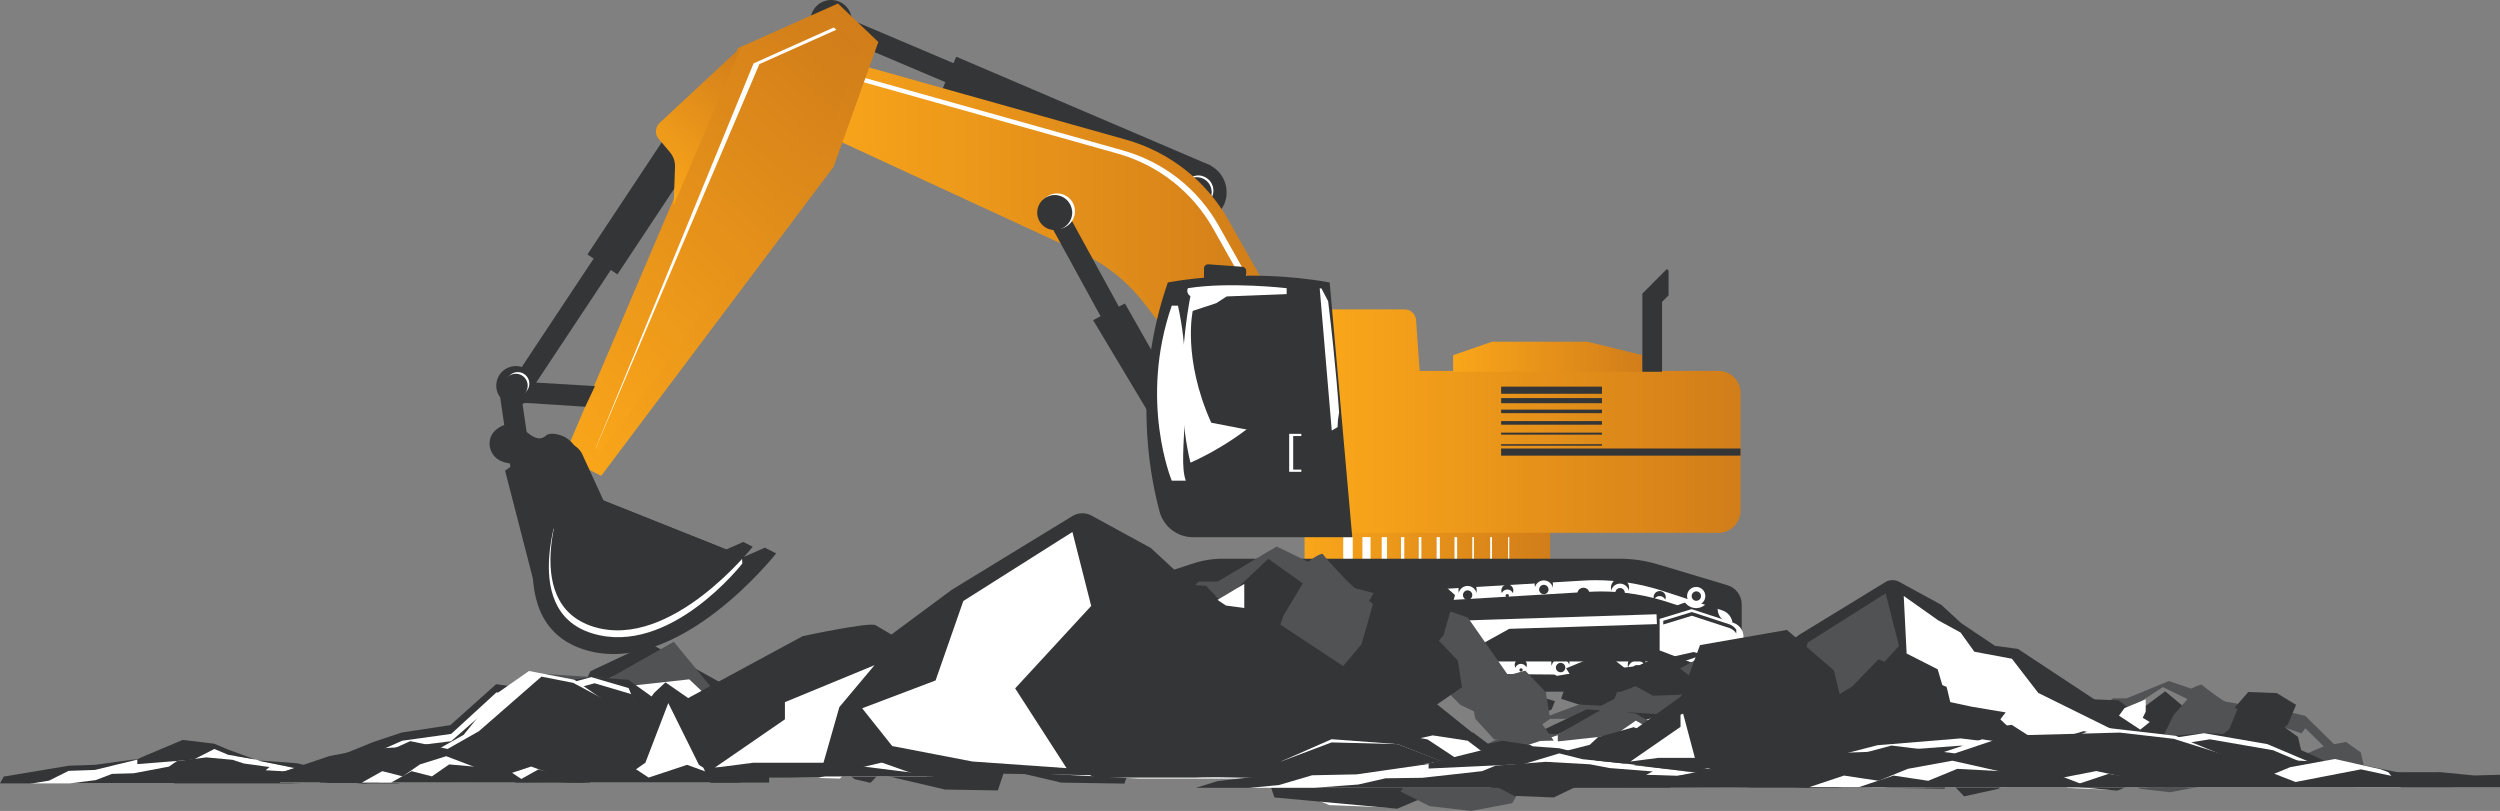 <?xml version="1.0" encoding="UTF-8"?>
<svg id="Ebene_2" data-name="Ebene 2" xmlns="http://www.w3.org/2000/svg" xmlns:xlink="http://www.w3.org/1999/xlink" viewBox="0 0 248.88 80.73">
  <rect x="0" y="0" width="248.88" height="80.73" fill="#808080" stroke="none"/>
  <defs>
    <style>
      .cls-1 {
        fill: url(#linear-gradient);
      }

      .cls-1, .cls-2, .cls-3, .cls-4, .cls-5, .cls-6, .cls-7, .cls-8, .cls-9, .cls-10, .cls-11 {
        stroke-width: 0px;
      }

      .cls-2 {
        fill: url(#linear-gradient-4);
      }

      .cls-3 {
        fill: url(#linear-gradient-2);
      }

      .cls-4 {
        fill: url(#linear-gradient-3);
      }

      .cls-5 {
        fill: url(#linear-gradient-8);
      }

      .cls-6 {
        fill: url(#linear-gradient-7);
      }

      .cls-7 {
        fill: url(#linear-gradient-5);
      }

      .cls-8 {
        fill: url(#linear-gradient-6);
      }

      .cls-9 {
        fill: #343536;
      }

      .cls-10 {
        fill: #515254;
      }

      .cls-11 {
        fill: #fff;
      }
    </style>
    <linearGradient id="linear-gradient" x1="129.87" y1="55.2" x2="154.32" y2="55.2" gradientUnits="userSpaceOnUse">
      <stop offset="0" stop-color="#faa61a"/>
      <stop offset="1" stop-color="#d17d1a"/>
    </linearGradient>
    <linearGradient id="linear-gradient-2" x1="45.85" y1="32.65" x2="88.07" y2="32.65" gradientTransform="translate(31.52 8.61) rotate(-14.7)" xlink:href="#linear-gradient"/>
    <linearGradient id="linear-gradient-3" x1="80.69" y1="23.86" x2="127.47" y2="23.86" xlink:href="#linear-gradient"/>
    <linearGradient id="linear-gradient-4" x1="-70.79" y1="7.65" x2="-19.04" y2="7.65" gradientTransform="translate(94.3 -15.5) rotate(-47.57)" xlink:href="#linear-gradient"/>
    <linearGradient id="linear-gradient-5" x1="-67.99" y1="8.14" x2="-20.74" y2="8.14" gradientTransform="translate(94.3 -15.5) rotate(-47.57)" xlink:href="#linear-gradient"/>
    <linearGradient id="linear-gradient-6" x1="-44.91" y1=".86" x2="-28.75" y2=".86" gradientTransform="translate(94.3 -15.5) rotate(-47.57)" xlink:href="#linear-gradient"/>
    <linearGradient id="linear-gradient-7" x1="132.37" y1="41.92" x2="173.27" y2="41.92" xlink:href="#linear-gradient"/>
    <linearGradient id="linear-gradient-8" x1="144.66" y1="35.51" x2="163.5" y2="35.51" xlink:href="#linear-gradient"/>
  </defs>
  <g id="Layer_1" data-name="Layer 1">
    <g>
      <g>
        <g>
          <rect class="cls-1" x="129.87" y="52.18" width="24.45" height="6.04"/>
          <g>
            <rect class="cls-11" x="133.72" y="53.47" width=".95" height="2.4"/>
            <rect class="cls-11" x="135.63" y="53.47" width=".81" height="2.4"/>
            <rect class="cls-11" x="137.55" y="53.47" width=".53" height="2.4"/>
            <rect class="cls-11" x="139.47" y="53.47" width=".33" height="2.4"/>
            <rect class="cls-11" x="141.24" y="53.47" width=".26" height="2.4"/>
            <rect class="cls-11" x="143.02" y="53.47" width=".32" height="2.4"/>
            <rect class="cls-11" x="144.8" y="53.47" width=".26" height="2.4"/>
            <rect class="cls-11" x="146.57" y="53.47" width=".16" height="2.4"/>
            <rect class="cls-11" x="148.35" y="53.47" width=".18" height="2.4"/>
            <rect class="cls-11" x="150.13" y="53.47" width=".12" height="2.4"/>
          </g>
          <path class="cls-9" d="m173.4,64.68c0,2.31-1.87,4.18-4.18,4.18h-54.25c-2.31,0-4.18-1.87-4.18-4.18v-4.77c0-.72.47-1.36,1.15-1.59l6.85-2.23c.95-.31,1.95-.47,2.96-.47h39.43c1.33,0,2.65.19,3.92.58l6.87,2.06c.85.25,1.42,1.03,1.42,1.92v4.5Z"/>
          <g>
            <path class="cls-11" d="m112.41,64.74v-1.97c0-.72.52-1.33,1.22-1.45l6.94-1.18c.77-.13,1.55-.22,2.33-.27l34.68-2.07c.42-.03.84-.04,1.27-.04,2.26,0,4.5.36,6.65,1.06l5.97,1.95c.6.2,1.01.76,1.01,1.4v2.56h-60.05Z"/>
            <path class="cls-11" d="m111.83,62v1.97c0,.72.52,1.33,1.22,1.45l6.94,1.19c.77.13,1.55.22,2.33.27l34.68.29c.42.02.84.04,1.27.04,2.26,0,4.5,1.41,6.65.71l5.97-1.95c.6-.2,1.01-.76,1.01-1.39v-2.56h-60.05Z"/>
            <path class="cls-9" d="m118.5,63.5c-.07-.27-.18-.54-.32-.78-.3.03-.62-.05-.85-.28s-.32-.55-.29-.86c-.24-.14-.5-.25-.78-.32-.19.24-.47.41-.8.41s-.61-.16-.81-.41c-.28.08-.54.18-.78.32.03.3-.05.62-.28.85-.23.23-.55.32-.85.29-.14.24-.25.5-.32.78.24.19.4.47.4.8s-.16.61-.4.8c.07.28.18.54.32.78.31-.03.62.05.85.29.23.23.32.55.28.85.24.14.5.25.78.32.19-.24.47-.4.8-.4s.61.16.81.4c.28-.07.54-.18.78-.32-.03-.3.05-.62.28-.85.23-.23.55-.32.85-.29.14-.24.25-.5.32-.78-.24-.19-.4-.47-.4-.8s.16-.61.4-.81Z"/>
            <path class="cls-9" d="m173,63.05c-.1-.38-.25-.73-.44-1.06-.41.05-.84-.07-1.16-.39-.32-.32-.44-.75-.39-1.17-.33-.19-.68-.34-1.06-.44-.26.33-.65.55-1.1.55s-.83-.22-1.1-.55c-.38.1-.73.25-1.06.44.05.41-.07.85-.39,1.16-.32.32-.75.43-1.17.39-.19.33-.34.68-.44,1.06.33.26.55.65.55,1.1s-.22.84-.55,1.1c.1.38.25.73.44,1.06.42-.04.84.07,1.16.39.32.32.44.75.39,1.16.33.19.68.34,1.06.44.26-.33.64-.55,1.09-.55.45,0,.84.23,1.1.55.38-.1.73-.25,1.06-.44-.04-.41.07-.84.39-1.16.32-.32.75-.43,1.17-.39.19-.33.34-.68.44-1.06-.33-.26-.55-.64-.55-1.1s.22-.84.55-1.1Z"/>
            <g>
              <g>
                <g>
                  <g>
                    <path class="cls-9" d="m120.31,61c0,.34-.27.61-.6.61s-.6-.27-.6-.61.27-.6.6-.6.6.27.6.6Z"/>
                    <path class="cls-9" d="m124.25,60.39c0,.5-.4.91-.91.91s-.91-.4-.91-.91.41-.91.91-.91.91.41.91.91Z"/>
                  </g>
                  <g>
                    <path class="cls-9" d="m127.89,60.45c0,.33-.27.6-.6.6s-.6-.27-.6-.6.27-.61.6-.61.6.27.6.61Z"/>
                    <path class="cls-9" d="m131.84,59.84c0,.5-.41.91-.91.91s-.91-.41-.91-.91.41-.91.91-.91.91.41.91.91Z"/>
                  </g>
                  <g>
                    <path class="cls-9" d="m135.48,59.89c0,.33-.27.61-.6.61s-.61-.27-.61-.61.27-.6.61-.6.6.27.6.6Z"/>
                    <path class="cls-9" d="m139.42,59.29c0,.5-.41.91-.91.91s-.91-.4-.91-.91.41-.91.91-.91.91.4.91.91Z"/>
                  </g>
                  <g>
                    <path class="cls-9" d="m143.07,59.34c0,.33-.27.6-.61.6s-.61-.27-.61-.6.27-.61.61-.61.61.27.61.61Z"/>
                    <path class="cls-9" d="m147.01,58.74c0,.5-.4.91-.91.91s-.91-.4-.91-.91.41-.91.91-.91.91.4.91.91Z"/>
                  </g>
                  <g>
                    <path class="cls-9" d="m150.66,58.79c0,.33-.27.6-.6.6s-.6-.27-.6-.6.27-.61.6-.61.6.27.6.61Z"/>
                    <path class="cls-9" d="m154.6,58.18c0,.5-.4.91-.91.91s-.91-.41-.91-.91.4-.91.91-.91.91.41.91.91Z"/>
                  </g>
                  <g>
                    <path class="cls-9" d="m158.24,59.11c0,.33-.27.61-.6.61s-.61-.27-.61-.61.27-.6.61-.6.6.27.6.6Z"/>
                    <path class="cls-9" d="m162.18,58.51c0,.5-.41.91-.91.91s-.9-.41-.9-.91.4-.91.9-.91.91.4.91.91Z"/>
                  </g>
                  <g>
                    <path class="cls-9" d="m165.83,59.44c0,.33-.27.6-.61.6s-.6-.27-.6-.6.27-.6.6-.6.61.27.61.6Z"/>
                    <path class="cls-9" d="m169.77,58.83c0,.5-.41.91-.91.91s-.91-.4-.91-.91.4-.9.91-.9.91.4.91.9Z"/>
                  </g>
                </g>
                <g>
                  <g>
                    <path class="cls-11" d="m120.31,61.5c0,.33-.27.6-.6.6s-.6-.27-.6-.6.27-.6.6-.6.6.27.6.6Z"/>
                    <path class="cls-9" d="m119.7,61.67c-.09,0-.16-.08-.16-.17s.07-.17.16-.17.16.07.16.17-.07.17-.16.17Z"/>
                    <path class="cls-11" d="m124.25,60.9c0,.5-.4.91-.91.91s-.91-.41-.91-.91.41-.91.91-.91.91.4.91.91Z"/>
                    <path class="cls-9" d="m123.34,61.37c-.26,0-.47-.21-.47-.47s.21-.47.47-.47.47.21.47.47-.21.47-.47.47Z"/>
                  </g>
                  <g>
                    <path class="cls-11" d="m127.89,60.95c0,.33-.27.6-.6.6s-.6-.27-.6-.6.27-.61.6-.61.6.27.6.61Z"/>
                    <path class="cls-9" d="m127.29,61.12c-.09,0-.17-.08-.17-.17s.08-.16.17-.16.17.07.17.16-.08.17-.17.17Z"/>
                    <path class="cls-11" d="m131.84,60.35c0,.5-.41.91-.91.91s-.91-.41-.91-.91.41-.91.91-.91.91.41.91.91Z"/>
                    <path class="cls-9" d="m130.93,60.81c-.26,0-.47-.21-.47-.47s.21-.47.47-.47.46.21.46.47-.21.47-.46.47Z"/>
                  </g>
                  <g>
                    <path class="cls-11" d="m135.48,60.4c0,.34-.27.6-.6.6s-.61-.27-.61-.6.27-.61.61-.61.6.27.6.61Z"/>
                    <path class="cls-9" d="m134.88,60.56c-.09,0-.17-.07-.17-.16s.08-.17.17-.17.16.07.16.17-.07.16-.16.16Z"/>
                    <path class="cls-11" d="m139.42,59.79c0,.5-.41.91-.91.91s-.91-.4-.91-.91.41-.9.91-.9.91.4.91.9Z"/>
                    <path class="cls-9" d="m138.52,60.26c-.26,0-.47-.21-.47-.47s.21-.46.47-.46.47.21.47.46-.21.47-.47.47Z"/>
                  </g>
                  <g>
                    <path class="cls-11" d="m143.07,59.85c0,.33-.27.6-.61.6s-.61-.27-.61-.6.27-.61.61-.61.61.27.61.61Z"/>
                    <path class="cls-9" d="m142.46,60.01c-.09,0-.17-.07-.17-.16s.08-.17.17-.17.16.07.16.17-.07.16-.16.16Z"/>
                    <path class="cls-11" d="m147.01,59.24c0,.5-.4.91-.91.91s-.91-.41-.91-.91.41-.91.91-.91.91.41.91.91Z"/>
                    <path class="cls-9" d="m146.1,59.71c-.26,0-.46-.21-.46-.47s.21-.47.46-.47.47.21.47.47-.21.47-.47.47Z"/>
                  </g>
                  <g>
                    <path class="cls-11" d="m150.66,59.29c0,.33-.27.6-.6.6s-.6-.27-.6-.6.27-.6.6-.6.6.27.6.6Z"/>
                    <path class="cls-9" d="m150.05,59.46c-.09,0-.17-.07-.17-.16s.08-.16.17-.16.17.07.17.16-.07.16-.17.16Z"/>
                    <path class="cls-11" d="m154.6,58.69c0,.5-.4.91-.91.91s-.91-.41-.91-.91.4-.91.91-.91.91.41.91.91Z"/>
                    <path class="cls-9" d="m153.69,59.15c-.26,0-.47-.21-.47-.46s.21-.47.47-.47.47.21.47.47-.21.46-.47.46Z"/>
                  </g>
                  <g>
                    <path class="cls-11" d="m158.24,59.62c0,.34-.27.61-.6.61s-.61-.27-.61-.61.27-.6.61-.6.6.27.6.6Z"/>
                    <path class="cls-9" d="m157.64,59.78c-.09,0-.17-.07-.17-.17s.07-.16.17-.16c.09,0,.16.07.16.16s-.08.17-.16.17Z"/>
                    <path class="cls-11" d="m162.18,59.01c0,.5-.41.91-.91.91s-.9-.41-.9-.91.4-.91.9-.91.91.41.91.91Z"/>
                    <path class="cls-9" d="m161.28,59.48c-.26,0-.47-.21-.47-.47s.21-.47.47-.47.47.21.47.47-.21.47-.47.47Z"/>
                  </g>
                  <g>
                    <path class="cls-11" d="m165.83,59.94c0,.34-.27.61-.61.61s-.6-.27-.6-.61.27-.6.6-.6.61.27.61.6Z"/>
                    <path class="cls-9" d="m165.22,60.11c-.09,0-.16-.07-.16-.16s.08-.16.16-.16.17.07.17.16-.08.16-.17.16Z"/>
                    <path class="cls-11" d="m169.77,59.34c0,.5-.41.91-.91.91s-.91-.41-.91-.91.4-.91.91-.91.91.41.91.91Z"/>
                    <path class="cls-9" d="m168.87,59.81c-.26,0-.46-.21-.46-.47s.21-.47.46-.47.47.21.47.47-.21.47-.47.47Z"/>
                  </g>
                </g>
              </g>
              <g>
                <g>
                  <g>
                    <path class="cls-9" d="m166,66.63c.01.33.3.59.63.58.33-.02.59-.3.58-.63-.01-.33-.3-.59-.63-.58-.33.02-.59.3-.58.63Z"/>
                    <path class="cls-9" d="m162.04,66.21c.02.5.45.89.95.87.5-.02.89-.45.86-.95-.02-.5-.45-.89-.94-.86-.5.02-.89.44-.86.95Z"/>
                  </g>
                  <g>
                    <path class="cls-9" d="m158.39,66.42c.02.33.3.59.63.58.33-.02.59-.3.58-.63-.01-.33-.3-.59-.63-.57-.33.01-.59.3-.58.63Z"/>
                    <path class="cls-9" d="m154.43,66c.02.5.45.89.95.86.5-.02.89-.45.86-.95-.02-.5-.45-.89-.95-.86-.5.02-.89.45-.86.95Z"/>
                  </g>
                  <g>
                    <path class="cls-9" d="m150.79,66.21c.01.33.3.59.63.58.33-.02.59-.3.58-.63-.01-.33-.3-.59-.63-.58-.33.02-.59.3-.58.63Z"/>
                    <path class="cls-9" d="m146.83,65.79c.02.5.45.89.95.86.5-.02.89-.45.86-.95-.02-.5-.45-.89-.95-.86-.5.02-.89.45-.86.95Z"/>
                  </g>
                  <g>
                    <path class="cls-9" d="m143.19,66.01c.01.33.3.59.63.58.33-.02.59-.3.58-.63-.01-.33-.3-.59-.63-.58-.33.02-.59.3-.58.63Z"/>
                    <path class="cls-9" d="m139.22,65.58c.02.5.45.89.95.86.5-.02.89-.45.86-.95-.02-.5-.45-.89-.95-.86-.5.02-.89.45-.86.95Z"/>
                  </g>
                  <g>
                    <path class="cls-9" d="m135.58,65.8c.01.33.3.6.63.58.33-.01.59-.3.58-.63-.01-.33-.3-.59-.63-.58-.33.01-.59.3-.58.63Z"/>
                    <path class="cls-9" d="m131.62,65.37c.02.5.45.89.95.86.5-.02.89-.45.86-.95-.02-.5-.45-.89-.95-.86-.5.02-.89.44-.87.95Z"/>
                  </g>
                  <g>
                    <path class="cls-9" d="m128.02,66.47c.02.33.3.59.63.58.33-.02.59-.3.58-.63-.02-.33-.3-.59-.63-.57-.33.01-.59.3-.58.63Z"/>
                    <path class="cls-9" d="m124.05,66.05c.02.5.45.89.95.86.5-.02.89-.45.86-.95-.02-.5-.45-.89-.95-.86-.5.02-.89.45-.87.95Z"/>
                  </g>
                  <g>
                    <path class="cls-9" d="m120.45,67.14c.01.33.3.59.63.57.33-.01.59-.3.58-.63-.02-.33-.3-.59-.63-.58-.33.02-.59.3-.58.63Z"/>
                    <path class="cls-9" d="m116.48,66c.02.5.45.89.95.86.5-.02.89-.44.86-.95-.02-.5-.45-.89-.94-.86-.5.02-.89.45-.87.95Z"/>
                  </g>
                </g>
                <g>
                  <g>
                    <path class="cls-11" d="m166.02,67.14c.02.33.3.59.63.58.33-.02.59-.3.58-.63-.02-.34-.3-.59-.63-.58-.34.02-.59.3-.58.63Z"/>
                    <path class="cls-9" d="m166.63,67.27c.09,0,.16-.08.16-.17,0-.09-.08-.16-.17-.16-.09,0-.16.08-.16.17,0,.09.08.16.17.16Z"/>
                    <path class="cls-11" d="m162.06,66.71c.02.5.45.89.94.86.5-.02.89-.45.86-.95-.02-.5-.45-.89-.94-.86-.5.02-.89.45-.86.95Z"/>
                    <path class="cls-9" d="m162.98,67.14c.26-.01.46-.23.45-.49-.01-.26-.23-.46-.49-.44-.26.01-.46.23-.44.48.01.26.23.46.49.45Z"/>
                  </g>
                  <g>
                    <path class="cls-11" d="m158.42,66.93c.01.33.3.59.63.58.33-.02.59-.3.58-.63-.02-.33-.3-.59-.63-.58-.33.02-.59.3-.58.63Z"/>
                    <path class="cls-9" d="m159.03,67.07c.09,0,.16-.08.16-.17,0-.09-.08-.16-.17-.16-.09,0-.16.08-.16.17,0,.09.08.16.17.16Z"/>
                    <path class="cls-11" d="m154.45,66.5c.02.5.45.88.95.86.5-.02.89-.45.87-.95-.03-.5-.45-.89-.95-.87-.5.02-.89.45-.86.95Z"/>
                    <path class="cls-9" d="m155.38,66.93c.26-.01.45-.23.45-.49-.01-.26-.23-.46-.49-.45-.26.01-.46.23-.45.49.01.26.23.45.49.44Z"/>
                  </g>
                  <g>
                    <path class="cls-11" d="m150.81,66.72c.01.33.3.59.63.58.33-.01.59-.3.58-.63-.02-.33-.3-.59-.63-.58-.33.01-.59.3-.58.63Z"/>
                    <path class="cls-9" d="m151.43,66.86c.09,0,.16-.08.16-.17,0-.09-.08-.16-.17-.16-.09,0-.16.08-.16.17,0,.09.08.16.17.16Z"/>
                    <path class="cls-11" d="m146.85,66.3c.02.5.45.88.95.86.5-.02.89-.45.87-.95-.02-.5-.45-.89-.95-.87-.5.02-.89.45-.86.95Z"/>
                    <path class="cls-9" d="m147.78,66.72c.26-.01.46-.23.45-.49-.01-.26-.23-.45-.49-.44-.26.01-.46.23-.44.49.01.26.23.46.49.44Z"/>
                  </g>
                  <g>
                    <path class="cls-11" d="m143.21,66.51c.02.33.3.59.63.58.33-.02.59-.3.58-.63-.01-.33-.29-.59-.63-.58-.33.01-.59.3-.57.63Z"/>
                    <path class="cls-9" d="m143.82,66.65c.09,0,.16-.08.16-.17,0-.09-.08-.16-.17-.15-.09,0-.16.08-.16.17,0,.09.08.16.17.16Z"/>
                    <path class="cls-11" d="m139.25,66.09c.02.5.44.89.95.87.5-.02.89-.45.86-.95-.02-.5-.45-.89-.95-.86-.5.02-.89.44-.86.94Z"/>
                    <path class="cls-9" d="m140.17,66.51c.26-.01.46-.23.45-.49-.01-.26-.23-.46-.49-.44-.26.01-.46.23-.45.49.01.26.23.45.49.44Z"/>
                  </g>
                  <g>
                    <path class="cls-11" d="m135.6,66.3c.02.33.3.59.63.58.33-.02.59-.3.58-.63-.02-.33-.3-.59-.63-.58-.33.02-.59.3-.58.63Z"/>
                    <path class="cls-9" d="m136.22,66.44c.09,0,.16-.08.16-.17,0-.09-.08-.16-.17-.16-.09,0-.16.08-.16.17,0,.09.08.16.17.16Z"/>
                    <path class="cls-11" d="m131.64,65.88c.02.5.45.89.95.86.5-.02.89-.45.86-.95-.02-.5-.44-.88-.95-.86-.5.02-.89.45-.86.95Z"/>
                    <path class="cls-11" d="m132.57,66.3c.26-.01.46-.23.45-.49-.01-.26-.23-.46-.49-.45-.26.01-.45.23-.44.49,0,.26.23.46.49.44Z"/>
                  </g>
                  <g>
                    <path class="cls-11" d="m128.04,66.97c.02.33.3.59.63.58.33-.02.59-.3.58-.63-.02-.34-.3-.59-.63-.58-.33.01-.59.3-.58.63Z"/>
                    <path class="cls-9" d="m128.65,67.11c.09,0,.16-.08.16-.17,0-.09-.08-.16-.17-.16-.09,0-.16.08-.16.17,0,.09.08.16.17.16Z"/>
                    <path class="cls-11" d="m124.08,66.55c.02.5.45.89.95.86.5-.02.89-.45.86-.95-.02-.5-.45-.89-.95-.86-.5.02-.89.45-.86.95Z"/>
                    <path class="cls-9" d="m125,66.97c.26-.01.46-.23.44-.49-.01-.26-.23-.46-.49-.44-.26.01-.46.23-.45.49.01.25.23.45.49.44Z"/>
                  </g>
                  <g>
                    <path class="cls-11" d="m120.48,67.64c.01.33.3.59.63.58.33-.02.59-.3.58-.63-.01-.33-.3-.59-.63-.58-.33.01-.59.3-.58.63Z"/>
                    <path class="cls-9" d="m121.09,67.78c.09,0,.16-.08.16-.17,0-.09-.08-.16-.17-.16-.09,0-.16.08-.16.17,0,.09.08.16.17.16Z"/>
                    <path class="cls-11" d="m116.5,66.5c.02.5.45.88.95.86.5-.02.89-.45.86-.95-.02-.5-.45-.89-.95-.87-.5.02-.89.45-.86.95Z"/>
                    <path class="cls-9" d="m117.43,66.93c.26-.01.46-.23.45-.49-.01-.26-.23-.46-.49-.45-.26.01-.46.23-.44.49.01.26.23.46.49.45Z"/>
                  </g>
                </g>
              </g>
            </g>
            <path class="cls-9" d="m112.95,65.85v-1.97c0-.72.52-1.33,1.22-1.45l6.93-1.18c.77-.13,1.55-.22,2.33-.27l34.68-2.06c.42-.02.84-.04,1.27-.04,2.26,0,4.5.36,6.65,1.06l5.97,1.95c.6.2,1.01.76,1.01,1.4v2.56h-60.05Z"/>
            <g>
              <path class="cls-11" d="m119.6,62.17l-4.99.85c-.7.12-1.22.73-1.22,1.45v1.97h6.21l-.67-1.11v-1.88l.67-1.28Z"/>
              <path class="cls-9" d="m113.82,64.68c0-.57.41-1.05.96-1.14l3.73-.64.11-.21-3.94.67c-.56.1-.96.58-.96,1.14v.25h.1v-.07Z"/>
            </g>
            <g>
              <path class="cls-11" d="m172.56,62l-4.16-1.36-3.18.97v3.14l3.18,1.21h5.17v-2.56c0-.64-.41-1.2-1.01-1.4Z"/>
              <path class="cls-9" d="m172.85,62.69c-.16-.24-.39-.44-.69-.54l-3.73-1.22-2.85.87v.37l2.85-.87,3.73,1.22c.29.09.53.29.69.54v-.37Z"/>
            </g>
            <polygon class="cls-11" points="164.95 62.13 156.39 62.41 150.25 62.6 146.71 64.56 142.34 64.7 138.37 62.98 132.29 63.18 119.68 63.58 119.65 62.61 164.91 61.15 164.95 62.13"/>
          </g>
        </g>
        <g>
          <g>
            <g>
              <g>
                <rect class="cls-9" x="105.38" y="-1.07" width="3.58" height="27.56" transform="translate(53.36 106.26) rotate(-66.86)"/>
                <g>
                  <path class="cls-9" d="m122.11,19.4c-.15,1.64-1.6,2.85-3.25,2.7-1.64-.15-2.85-1.6-2.7-3.24.15-1.64,1.6-2.85,3.24-2.7,1.64.15,2.85,1.6,2.7,3.24Z"/>
                  <path class="cls-11" d="m120.79,19.11c-.08.83-.81,1.44-1.64,1.37-.83-.08-1.45-.81-1.37-1.64.08-.83.81-1.44,1.64-1.37.83.08,1.45.81,1.37,1.64Z"/>
                  <path class="cls-9" d="m120.62,19.26c-.07.81-.79,1.41-1.61,1.34-.82-.07-1.42-.8-1.34-1.61.08-.81.8-1.42,1.61-1.34.82.07,1.42.8,1.34,1.61Z"/>
                </g>
              </g>
              <g>
                <polygon class="cls-9" points="81.08 2.65 81.89 .76 95.82 6.67 95.01 8.56 81.08 2.65"/>
                <g>
                  <path class="cls-9" d="m83.76,3.85c-.99.56-2.25.22-2.81-.77-.56-.99-.22-2.24.77-2.81.99-.56,2.25-.22,2.81.77.56.99.22,2.24-.77,2.81Z"/>
                  <path class="cls-11" d="m83.41,2.99c-.5.28-1.14.11-1.42-.39-.28-.5-.11-1.14.39-1.42.5-.29,1.14-.11,1.42.39.29.5.11,1.14-.39,1.42Z"/>
                  <path class="cls-9" d="m83.25,2.95c-.49.28-1.12.11-1.39-.38-.28-.49-.11-1.12.38-1.4.49-.28,1.12-.11,1.4.38.28.49.11,1.12-.38,1.4Z"/>
                </g>
              </g>
            </g>
            <g>
              <path class="cls-3" d="m129.36,34.45l-7.05-12.51c-2.21-3.93-5.89-6.82-10.23-8.04l-30.28-8.51-1.9,6.97,27.67,12.78c2.5,1.15,4.68,2.9,6.36,5.08l9.16,11.91,6.27-7.68Z"/>
              <path class="cls-11" d="m114.82,29.54c-1.78-2.32-4.12-4.19-6.78-5.41l-26.81-12.39,1.35-4.97,29.19,8.2c4.08,1.15,7.48,3.82,9.56,7.51l6.67,11.85-4.9,6-8.3-10.79Z"/>
              <path class="cls-4" d="m114.27,29.85c-1.78-2.32-4.12-4.19-6.78-5.41l-26.81-12.39,1.36-4.97,29.19,8.2c4.09,1.15,7.48,3.82,9.56,7.51l6.67,11.85-4.9,6-8.3-10.79Z"/>
            </g>
            <g>
              <g>
                <polygon class="cls-9" points="108.82 31.87 111.99 30.21 122.89 49.42 119.66 49.97 108.82 31.87"/>
                <polygon class="cls-9" points="103.69 20.76 105.5 19.79 111.43 30.61 109.62 31.58 103.69 20.76"/>
              </g>
              <g>
                <path class="cls-11" d="m107,20.81c.12.97-.57,1.86-1.54,1.98-.97.12-1.86-.57-1.98-1.54-.12-.97.57-1.86,1.54-1.98.97-.12,1.86.57,1.98,1.54Z"/>
                <path class="cls-9" d="m106.73,20.94c.12.95-.56,1.82-1.51,1.95-.96.12-1.83-.56-1.95-1.51-.12-.95.56-1.82,1.51-1.95.95-.12,1.82.56,1.94,1.51Z"/>
              </g>
            </g>
          </g>
          <g>
            <g>
              <polygon class="cls-2" points="73.47 4.79 83.42 .35 87.44 4.18 82.99 16.6 59.85 47.37 56.12 45.5 73.47 4.79"/>
              <polygon class="cls-11" points="59.3 44.63 75.02 6.31 83.01 2.73 85.1 4.73 81.2 15.64 59.95 44.54 59.3 44.63"/>
              <polygon class="cls-7" points="59.3 44.63 75.6 6.38 83.6 2.81 85.69 4.81 81.79 15.71 59.84 44.89 59.3 44.63"/>
            </g>
            <g>
              <path class="cls-9" d="m61.46,27.31l-2.98-1.98,8.27-12.48.4.26c.69.45,1.16,1.16,1.33,1.97.16.81,0,1.64-.45,2.33l-6.56,9.9Z"/>
              <rect class="cls-9" x="48.74" y="29.96" width="16.23" height="2.05" transform="translate(-.39 61.26) rotate(-56.46)"/>
              <path class="cls-8" d="m73.78,4.69l-8.11,7.54c-.45.42-.5,1.12-.1,1.59l1.12,1.33c.35.41.53.94.51,1.48l-.14,3.81,6.72-15.76Z"/>
            </g>
            <g>
              <polygon class="cls-9" points="50.83 46.61 52.91 46.3 51.88 39.28 49.8 39.59 50.83 46.61"/>
              <polygon class="cls-9" points="58.26 40.49 59.23 38.44 53.27 38.08 52.14 40.1 58.26 40.49"/>
              <path class="cls-9" d="m53.09,39.26c-.48.96-1.65,1.35-2.61.87-.96-.48-1.35-1.65-.87-2.61.48-.96,1.65-1.35,2.61-.87.96.48,1.35,1.65.87,2.61Z"/>
              <path class="cls-11" d="m52.57,38.71c-.29.57-.98.8-1.55.52-.57-.29-.8-.98-.51-1.55.29-.57.98-.8,1.55-.52.57.29.8.98.52,1.55Z"/>
              <path class="cls-9" d="m52.41,38.92c-.29.58-1,.82-1.59.53-.59-.29-.82-1-.53-1.59.29-.58,1-.82,1.59-.53.58.29.82,1,.53,1.59Z"/>
            </g>
          </g>
          <g>
            <path class="cls-9" d="m54.97,47.79s-6.08,14.08,3.29,16.91c9.27,2.8,19.01-9.61,19.01-9.61l-1.13-.57-2.03.9-19.14-7.63Z"/>
            <path class="cls-11" d="m56.25,49.02s-5.05,11.69,2.73,14.04c7.69,2.33,14.92-6.96,14.92-6.96l-.08-1.48-1.69.75-15.89-6.34Z"/>
            <path class="cls-9" d="m56.41,48.37s-5.05,11.69,2.73,14.04c7.69,2.33,15.79-7.98,15.79-7.98l-.94-.48-1.69.75-15.89-6.34Z"/>
            <path class="cls-9" d="m52.04,45.69c.86-.64,2.89-.44,3.61.34.7.67,1.67.95,1.97.12.33-.93-.51-2.12-1.28-2.58-.46-.28-1.6-.65-2.06-.14-.62.46-1.18.13-2.03-.56-.88-1.33-3.14-.53-3.46.84-.17.7.08,1.46.64,1.92.5.41,1.68.74,2.26.35,0,0,.24-.18.34-.29.49-.36-.1.11,0,0Z"/>
            <path class="cls-9" d="m55.63,51.03l-.41-6.75.28-.1c.98-.33,2.05.13,2.48,1.07l2.13,4.64-.45.58-4.03.56Z"/>
            <path class="cls-9" d="m54.01,61.31l-3.73-14.46,2.33-1.66c.49-.35,1.11-.46,1.69-.31.58.15,1.06.56,1.31,1.11l1.87,4.07-2.77,2.99-.71,8.26Z"/>
          </g>
        </g>
        <g>
          <path class="cls-6" d="m173.27,50.86c0,1.2-.98,2.18-2.18,2.18h-38.72v-16.11l.24-6.13h7.23c.59,0,1.09.46,1.13,1.05l.36,5.08h29.77c1.2,0,2.18.98,2.18,2.18v11.75Z"/>
          <polygon class="cls-5" points="163.5 37.01 144.66 37.01 144.66 35.36 148.53 34.02 158.04 34.02 163.5 35.36 163.5 37.01"/>
          <g>
            <rect class="cls-9" x="163.5" y="29.23" width="1.96" height="7.78"/>
            <polygon class="cls-9" points="166.11 26.95 165.94 26.78 163.51 29.22 164.9 30.61 166.11 29.4 166.11 26.95"/>
          </g>
          <g>
            <path class="cls-9" d="m132.37,28.11l2.25,25.37h-15.85c-1.56,0-2.92-1.04-3.33-2.54-1.12-4.15-2.62-12.9.82-22.82,0,0,7.67-1.53,16.11,0Z"/>
            <g>
              <path class="cls-11" d="m117.27,30.43h-.62c-3.29,9.49,0,17.42,0,17.42h1.4c-.92-2.46.98-9.37-.78-17.42Z"/>
              <path class="cls-11" d="m128.09,28.69s-5.68-.66-9.83,0c0,0-.25.45.25.8-.11.53-1.81,9.09,0,16.57,0,0,3.59-1.51,6.76-4.26,2.28-1.99-.6-10.12-1.29-11.96,2.04-.08,4.11-.18,4.11-.18v-.97Z"/>
              <path class="cls-9" d="m129.55,29.22l-7.43.29-1.04.67-2.34.77s-1.05,4.7,1.84,11.13l6.85,1.33h2.11v-14.19Z"/>
              <path class="cls-11" d="m132.58,42.86l.58-.34.03-.67.12-.79s-.31-4.69-1.09-11.07l-.67-1.28h-.17s1.2,14.15,1.2,14.15Z"/>
            </g>
            <path class="cls-9" d="m124.06,27.94h-4.2v-1.23c0-.11.05-.22.13-.29.08-.08.19-.11.3-.11l3.4.25c.21.02.37.19.37.4v.98Z"/>
            <g>
              <rect class="cls-11" x="128.34" y="43.19" width="1.21" height="3.78"/>
              <rect class="cls-9" x="128.74" y="43.41" width=".92" height="3.34"/>
            </g>
          </g>
          <g>
            <rect class="cls-9" x="149.44" y="38.49" width="10.04" height=".71"/>
            <rect class="cls-9" x="149.44" y="39.63" width="10.04" height=".51"/>
            <rect class="cls-9" x="149.44" y="40.78" width="10.04" height=".35"/>
            <rect class="cls-9" x="149.44" y="41.92" width="10.04" height=".36"/>
            <rect class="cls-9" x="149.44" y="43.07" width="10.04" height=".2"/>
            <rect class="cls-9" x="149.44" y="44.22" width="10.04" height=".15"/>
            <rect class="cls-9" x="149.44" y="44.65" width="23.83" height=".71"/>
          </g>
        </g>
      </g>
      <g>
        <g>
          <polygon class="cls-9" points="179.87 71.26 181.86 70.29 182.28 69.09 179.91 68.33 176.9 68.16 175.07 69.08 174.61 70.19 176.94 70.87 179.87 71.26"/>
          <g>
            <g>
              <path class="cls-9" d="m183.06,71.1l-5.17-2.9-.47.53-.47-.28-.78-.65-2.05-.89h-1.34l-3.61-1.59-2.82.93s-.97-.35-1.08-.24c-.1.1-2.16,1.11-2.16,1.11l-4.14.49-3.58.84-.39-.34-4.87,3.25h-1.23s6.1-4.08,6.1-4.08l1.02-.17,2.95-.33,4.14-.49s2.06-1,2.16-1.11c.1-.1,1.08.24,1.08.24l2.24-.51,4.19,1.16h1.34l2.05.89.78.64.47.28.47-.53,5.17,2.91,2.46,1.41h-1.47s-.99-.58-.99-.58Z"/>
              <polygon class="cls-10" points="180.54 71.4 177.42 68.73 175.9 69.12 168.93 65.61 166.61 66.93 164.64 67.54 166.05 67.54 159.44 67.99 159.58 69.25 153.35 71.57 180.54 71.4"/>
            </g>
            <polygon class="cls-9" points="183.08 71.42 184.23 70.7 183.88 70.26 183.1 69.2 181.3 69.09 180.25 69.78 179.92 70.64 181.33 71.17 183.08 71.42"/>
            <polygon class="cls-9" points="179.92 69.62 179.55 68.23 176.03 66.16 173.6 66.22 171.41 67.29 171.83 68.6 173.26 69.45 175.67 68.96 179.92 69.62"/>
            <polygon class="cls-9" points="160.66 65.66 157.82 65.74 155.91 66.53 156.72 67.85 158.73 68.96 161.38 68.87 163.18 68.16 162.27 66.91 160.66 65.66"/>
            <polygon class="cls-9" points="166.49 65.96 163.65 66.04 161.74 66.83 162.55 68.16 164.56 69.26 167.21 69.17 169.01 68.46 168.1 67.21 166.49 65.96"/>
            <polygon class="cls-9" points="150.92 69.02 149.46 69.74 149.16 70.62 150.91 71.18 153.13 71.3 154.47 70.62 154.8 69.8 153.09 69.3 150.92 69.02"/>
            <polygon class="cls-9" points="157.17 67.98 155.71 68.69 155.41 69.57 157.16 70.13 159.38 70.26 160.72 69.57 161.05 68.75 159.34 68.26 157.17 67.98"/>
          </g>
          <polygon class="cls-11" points="180.54 69.7 175.66 67.7 174.81 68.43 172.99 66.75 170.87 66.16 170.87 66.99 171.18 67.4 170.47 67.69 172.01 68.53 172.21 68.8 171.28 69.29 173.02 70.41 173.32 71.39 183.38 71.57 180.54 69.7"/>
        </g>
        <g>
          <polygon class="cls-9" points="204.61 77.15 202.63 75.73 202.21 73.96 204.57 72.83 207.58 72.57 209.41 73.94 209.87 75.58 207.55 76.58 204.61 77.15"/>
          <g>
            <g>
              <path class="cls-10" d="m201.43,76.92l5.17-4.29.47.79.47-.41.78-.95,2.05-1.31h1.34l3.61-2.35,2.82,1.38s.97-.51,1.08-.36c.1.15,2.16,1.63,2.16,1.63l4.15.72,3.58,1.24.39-.51,4.87,4.79,1.23-.02-6.1-6-1.01-.25-2.95-.48-4.15-.72s-2.06-1.48-2.16-1.63c-.1-.15-1.08.36-1.08.36l-2.24-.75-4.19,1.72h-1.34l-2.05,1.31-.78.95-.47.41-.47-.79-5.17,4.29-2.46,2.09,1.47-.02.99-.84Z"/>
              <polygon class="cls-9" points="203.95 77.37 207.07 73.42 208.59 73.99 215.55 68.82 217.88 70.77 219.84 71.66 218.44 71.66 225.05 72.33 224.91 74.18 231.14 77.62 203.95 77.37"/>
            </g>
            <polygon class="cls-9" points="201.41 77.39 200.25 76.33 200.61 75.67 201.39 74.12 203.19 73.95 204.24 74.98 204.56 76.24 203.15 77.02 201.41 77.39"/>
            <polygon class="cls-9" points="204.56 74.74 204.94 72.69 208.45 69.62 210.89 69.72 213.08 71.29 212.66 73.23 211.23 74.48 208.81 73.76 204.56 74.74"/>
            <polygon class="cls-9" points="223.82 68.89 226.66 69 228.58 70.17 227.76 72.13 225.76 73.77 223.11 73.62 221.3 72.58 222.22 70.73 223.82 68.89"/>
            <polygon class="cls-10" points="217.99 69.34 220.84 69.45 222.75 70.61 221.94 72.57 219.93 74.21 217.28 74.07 215.47 73.03 216.39 71.18 217.99 69.34"/>
            <polygon class="cls-10" points="233.56 73.86 235.02 74.91 235.33 76.21 233.58 77.04 231.36 77.22 230.02 76.21 229.68 75 231.4 74.27 233.56 73.86"/>
            <polygon class="cls-9" points="227.31 72.31 228.77 73.36 229.08 74.67 227.33 75.49 225.11 75.68 223.76 74.67 223.43 73.45 225.15 72.72 227.31 72.31"/>
          </g>
          <polygon class="cls-11" points="203.95 74.86 208.83 71.9 209.68 72.98 211.5 70.49 213.61 69.62 213.61 70.85 213.31 71.46 214.01 71.88 212.47 73.12 212.27 73.53 213.2 74.25 211.47 75.91 211.16 77.35 201.11 77.62 203.95 74.86"/>
        </g>
        <g>
          <g>
            <g>
              <g>
                <polygon class="cls-11" points="171.2 76.57 174.99 73.04 180.32 75.95 192.45 76.57 202.67 76.57 184.69 71.21 181.67 70.5 178.61 68.53 173.06 67.66 165.16 71.11 158.54 73.04 153.85 73.28 148.72 75.89 171.2 76.57"/>
                <g>
                  <polygon class="cls-9" points="200.37 76.28 202.05 76.57 208.87 76.57 200.37 75.12 191.79 72.08 185.33 71.43 185.27 71.51 191.79 73.24 200.37 76.28"/>
                  <polygon class="cls-9" points="147.66 76.57 150.5 75.94 153.74 73.76 158.1 73.56 165.16 71.24 165.16 72.27 174.5 71.24 177.96 68.86 180.24 70.16 184.69 71.21 180.24 69.01 177.96 67.71 172.69 66.85 165.16 71.11 157.95 70.62 153.74 72.61 150.5 75.05 145.2 76.04 147.66 76.57"/>
                </g>
                <polygon class="cls-9" points="203.64 76.57 199.53 76.04 192.43 74.1 186.47 73.64 187.12 72.9 182.87 72.13 180.98 71.3 176.62 70.75 171.73 71.6 170.39 72.83 164.55 74.31 160.94 74.43 158.27 75.83 158.27 75.83 203.64 76.57"/>
              </g>
              <g>
                <polygon class="cls-11" points="158.75 76.43 161.05 74.28 164.28 76.05 171.65 76.43 177.86 76.43 166.94 73.17 165.11 72.74 163.24 71.54 159.87 71.01 155.08 73.11 151.06 74.28 148.21 74.43 146.66 75.89 158.75 76.43"/>
                <g>
                  <polygon class="cls-9" points="176.46 76.25 177.49 76.43 181.63 76.43 176.46 75.55 171.25 73.7 167.33 73.3 167.29 73.35 171.25 74.4 176.46 76.25"/>
                  <polygon class="cls-10" points="144.44 76.43 146.17 76.04 148.14 74.72 150.79 74.6 155.08 73.19 155.08 73.81 160.75 73.19 162.85 71.74 164.24 72.53 164.24 72.53 164.24 71.83 162.85 71.04 159.65 70.52 155.08 73.11 150.7 72.81 148.14 74.02 146.17 75.5 141.21 76.43 144.44 76.43"/>
                </g>
                <polygon class="cls-9" points="178.45 76.43 175.95 76.1 170.85 75.47 169.82 74.42 168.42 74.2 165.83 73.73 164.69 73.23 162.64 72.39 159.07 73.4 158.26 74.15 154.71 75.05 152.51 75.13 150.89 75.97 144.98 76.43 178.45 76.43"/>
              </g>
            </g>
            <g>
              <path class="cls-9" d="m218.93,76.51l-1.8-1.19-2.53-.57-.73-1.58-1.94-1.28-11.04-7.29-2.29-.31-3.38-2.27-1.96-1.81-4.23-2.31c-.39-.21-.94-.2-1.31.03l-8.6,5.26-4.28,3.18-1.12-.66c-.42-.25-1.04-.22-1.41.06l-14.06,10.08,5.3.69h6.53-.4l7.4-1.76,1.15,1.76,8.85-1.08,2.22,1.08h7.09l3.47-.09,1.7.09h17.34Z"/>
              <polygon class="cls-11" points="165.05 75.45 162.31 75.81 167.3 72.36 167.3 71.15 173.66 68.52 171.17 71.49 170.04 75.45 165.05 75.45"/>
              <polygon class="cls-11" points="189.52 59.33 192.96 61.76 195.18 62.97 196.55 64.88 200.29 65.58 202.91 68.98 214.61 74.76 203.29 74.09 200.27 72.16 198.55 72.37 199.67 70.92 196.32 70.36 193.84 69.83 192.9 66.63 189.81 65.06 189.52 59.33"/>
              <polygon class="cls-10" points="180.62 75.36 174.92 74.26 172.78 71.58 178 69.61 179.97 63.97 187.72 59.06 189.05 64.31 183.65 70.17 187.3 75.83 180.62 75.36"/>
            </g>
          </g>
          <g>
            <polygon class="cls-9" points="220.25 74.19 221.23 74.93 220.97 75.83 218.93 76.26 216.83 75.97 215.68 75.21 215.8 74.42 218.23 73.88 220.25 74.19"/>
            <polygon class="cls-9" points="216.19 73.32 217.39 74.23 217.08 75.32 214.59 75.85 212.02 75.5 210.6 74.57 210.74 73.61 213.71 72.95 216.19 73.32"/>
            <polygon class="cls-11" points="215.78 73.89 216.98 74.79 216.67 75.88 214.19 76.42 211.61 76.07 210.19 75.13 210.33 74.16 213.3 73.51 215.78 73.89"/>
            <polygon class="cls-9" points="205.69 77.55 203.62 75.99 203.76 73.89 207.42 72.79 212.93 73.79 215.38 75.41 214 77.23 209.98 78.21 205.69 77.55"/>
            <polygon class="cls-11" points="205.95 78.45 202.95 77.16 202.54 75.35 206.12 73.78 210.8 74.13 213.93 75.36 213.77 77.26 210.51 78.64 205.95 78.45"/>
            <polygon class="cls-9" points="202.06 77.92 201.59 76.51 202.54 75.35 206.12 74.01 210.8 74.13 214.19 75.43 214.04 77.34 210.78 78.71 202.06 77.92"/>
            <polygon class="cls-11" points="216.13 78.16 213.18 77.81 211.12 76.77 211.78 75.74 214.65 75.18 218.15 75.34 218.99 76.46 219.05 77.6 216.13 78.16"/>
            <polygon class="cls-10" points="216.03 78.87 213.08 78.53 211.01 77.49 212 76.15 214.94 75.54 218.13 75.84 219.71 77.02 218.95 78.32 216.03 78.87"/>
            <polygon class="cls-9" points="223.86 76.05 223.64 77.08 221.89 77.92 219.1 77.8 217.43 76.93 218.22 76.01 218.94 75.06 222.3 75.18 223.86 76.05"/>
          </g>
        </g>
        <g>
          <polygon class="cls-9" points="98.53 76.24 96.8 69.73 100.13 63.05 107.59 62.21 112.16 66.74 113.64 72.91 111.94 78.01 105.64 77.91 98.53 76.24"/>
          <polygon class="cls-9" points="168.94 76.24 167.21 69.73 169.24 64.22 177.89 62.71 182.57 66.74 184.05 72.91 182.35 78.01 176.05 77.91 168.94 76.24"/>
          <polygon class="cls-9" points="181.52 76.93 179.96 71.07 184.4 68.33 187 65.64 193.79 68.38 195.12 73.92 193.59 78.52 187.92 78.43 181.52 76.93"/>
          <polygon class="cls-9" points="88.14 77.21 86.7 71.78 88.39 67.17 93.95 66.96 99.52 69.28 100.75 74.43 99.34 78.69 94.07 78.6 88.14 77.21"/>
          <polygon class="cls-9" points="192.12 73.88 194.89 71.7 198.48 70.98 200.99 73.38 201.6 76.53 198.93 78.53 195.53 79.28 193.27 76.9 192.12 73.88"/>
          <polygon class="cls-9" points="83.83 76.66 84.37 75.03 85.62 73.78 87.29 74.07 88.38 75.19 87.84 76.71 86.66 77.93 85.11 77.58 83.83 76.66"/>
        </g>
        <g>
          <polygon class="cls-9" points="111.26 73.48 108.47 70.57 107.88 66.97 111.2 64.67 115.42 64.14 117.98 66.94 118.63 70.28 115.37 72.31 111.26 73.48"/>
          <g>
            <g>
              <path class="cls-10" d="m106.79,73l7.25-8.75.66,1.61.66-.83,1.09-1.94,2.87-2.68h1.88l5.06-4.78,3.95,2.81s1.36-1.04,1.51-.73c.15.31,3.03,3.33,3.03,3.33l5.81,1.47,3.91,6.75.94.93,7.54,3.58,1.73-.04-8.55-12.24-1.42-.51-4.14-.98-5.81-1.47s-2.89-3.02-3.03-3.33c-.15-.31-1.51.73-1.51.73l-3.13-1.53-5.87,3.5h-1.88l-2.87,2.68-1.09,1.94-.66.83-.66-1.61-7.25,8.74-3.45,4.26,2.06-.04,1.39-1.71Z"/>
              <polygon class="cls-9" points="110.32 73.92 114.69 65.86 116.83 67.04 126.59 56.49 129.85 60.47 132.61 62.28 130.64 62.28 139.91 63.66 139.71 67.42 148.44 74.44 110.32 73.92"/>
            </g>
            <polygon class="cls-9" points="106.76 73.96 105.14 71.8 105.64 70.46 106.73 67.29 109.26 66.96 110.73 69.04 111.18 71.62 109.2 73.22 106.76 73.96"/>
            <polygon class="cls-9" points="111.18 68.55 111.71 64.38 116.64 58.13 120.06 58.32 123.12 61.53 122.54 65.48 120.53 68.03 117.14 66.56 111.18 68.55"/>
            <polygon class="cls-9" points="138.19 56.64 142.17 56.86 144.85 59.24 143.71 63.23 140.9 66.57 137.18 66.28 134.65 64.16 135.94 60.39 138.19 56.64"/>
            <polygon class="cls-10" points="130.01 57.55 134 57.77 136.68 60.14 135.54 64.14 132.72 67.48 129.01 67.19 126.48 65.07 127.76 61.3 130.01 57.55"/>
            <polygon class="cls-10" points="151.84 66.76 153.89 68.9 154.32 71.56 151.86 73.25 148.75 73.62 146.87 71.56 146.4 69.09 148.81 67.6 151.84 66.76"/>
            <polygon class="cls-9" points="143.08 63.61 145.12 65.75 145.55 68.41 143.1 70.1 139.99 70.47 138.1 68.41 137.64 65.94 140.04 64.45 143.08 63.61"/>
          </g>
          <polygon class="cls-11" points="110.32 68.79 117.16 62.77 118.36 64.97 120.9 59.9 123.87 58.13 123.87 60.63 123.44 61.87 124.43 62.74 122.28 65.26 121.99 66.09 123.3 67.55 120.87 70.94 120.44 73.89 106.34 74.44 110.32 68.79"/>
        </g>
        <g>
          <g>
            <g>
              <g>
                <polygon class="cls-11" points="83.61 77.51 88.93 72.56 96.39 76.64 113.4 77.51 127.73 77.51 102.52 69.99 98.29 68.99 93.99 66.22 86.21 65.01 75.14 69.85 65.52 67.42 58.94 67.77 52.1 76.55 83.61 77.51"/>
                <g>
                  <polygon class="cls-9" points="124.5 77.09 126.86 77.51 136.42 77.51 124.5 75.48 112.48 71.21 103.41 70.3 103.34 70.41 112.48 72.83 124.5 77.09"/>
                  <polygon class="cls-9" points="50.6 77.51 54.59 76.63 58.78 68.44 64.9 68.16 75.14 70.04 75.14 71.47 88.23 70.04 93.08 66.7 96.27 68.52 102.52 69.99 96.27 66.9 93.08 65.09 85.7 63.87 75.14 69.85 64.69 64.04 58.78 66.82 54.59 75.38 47.15 76.76 50.6 77.51"/>
                </g>
                <polygon class="cls-9" points="129.09 77.51 123.32 76.77 113.37 74.04 105.02 73.39 105.92 72.36 99.97 71.28 97.32 70.12 91.21 69.34 84.35 70.53 82.48 72.26 74.29 74.33 68.88 69.38 65.48 76.46 65.48 76.46 129.09 77.51"/>
              </g>
              <g>
                <polygon class="cls-11" points="66.15 77.3 69.04 69.16 73.91 76.77 84.24 77.3 92.94 77.3 77.64 72.73 75.07 72.13 72.45 70.45 67.39 64.58 60.66 67.52 55.03 69.16 51.03 69.37 49.21 76.55 66.15 77.3"/>
                <g>
                  <polygon class="cls-9" points="90.99 77.05 92.42 77.3 98.23 77.3 90.99 76.07 83.68 73.48 78.18 72.92 78.13 72.99 83.68 74.46 90.99 77.05"/>
                  <polygon class="cls-10" points="46.1 77.3 48.52 76.77 50.93 69.78 54.65 69.61 60.66 67.63 60.66 68.5 68.62 67.63 71.9 70.74 73.84 71.84 73.84 71.84 73.84 70.86 71.9 69.76 67.08 63.89 60.66 67.52 54.52 67.11 50.93 68.8 48.52 76.01 41.57 77.3 46.1 77.3"/>
                </g>
                <polygon class="cls-9" points="93.77 77.3 90.27 76.85 83.11 75.96 81.68 74.48 79.7 74.18 76.08 73.52 74.48 72.82 71.6 71.64 66.25 67.93 65.12 68.98 60.49 75.37 57.41 75.48 55.13 76.67 46.85 77.3 93.77 77.3"/>
              </g>
            </g>
            <g>
              <path class="cls-9" d="m150.53,77.43l-2.53-1.67-3.54-.8-1.02-2.22-2.72-1.8-15.47-10.22-3.21-.44-4.73-3.19-2.75-2.54-5.93-3.24c-.54-.3-1.31-.28-1.83.04l-12.06,7.37-6,4.45-1.57-.93c-.58-.35-7.26,1.09-7.26,1.09l-14.78,7.99,7.77,6.09h9.15-.55l10.37-2.47,1.61,2.47,12.41-1.52,3.12,1.52h9.95l4.86-.12,2.39.12h24.31Z"/>
              <polygon class="cls-11" points="74.99 75.93 71.14 76.43 78.14 71.61 78.14 69.9 87.06 66.22 83.56 70.39 81.98 75.93 74.99 75.93"/>
              <polygon class="cls-9" points="109.28 53.33 114.12 56.74 117.22 58.44 119.15 61.12 124.39 62.09 128.07 66.86 144.46 74.96 128.59 74.03 124.36 71.32 121.95 71.62 123.52 69.59 118.82 68.8 115.35 68.06 114.02 63.58 109.7 61.36 109.28 53.33"/>
              <polygon class="cls-11" points="96.81 75.81 88.82 74.27 85.83 70.51 93.14 67.74 95.9 59.83 106.76 52.96 108.63 60.32 101.06 68.53 106.18 76.47 96.81 75.81"/>
            </g>
          </g>
          <g>
            <polygon class="cls-9" points="152.37 74.17 153.74 75.21 153.38 76.47 150.52 77.07 147.58 76.67 145.96 75.59 146.13 74.49 149.54 73.74 152.37 74.17"/>
            <polygon class="cls-9" points="146.68 72.95 148.37 74.22 147.93 75.75 144.44 76.5 140.84 76.01 138.84 74.7 139.04 73.35 143.2 72.42 146.68 72.95"/>
            <polygon class="cls-11" points="146.11 73.74 147.79 75.01 147.36 76.54 143.87 77.29 140.26 76.8 138.28 75.49 138.47 74.13 142.63 73.21 146.11 73.74"/>
            <polygon class="cls-9" points="131.96 78.88 129.06 76.69 129.25 73.75 134.39 72.2 142.11 73.61 145.54 75.87 143.61 78.43 137.97 79.81 131.96 78.88"/>
            <polygon class="cls-11" points="132.33 80.15 128.12 78.33 127.54 75.8 132.56 73.59 139.13 74.08 143.51 75.8 143.29 78.47 138.72 80.4 132.33 80.15"/>
            <polygon class="cls-9" points="126.87 79.39 126.21 77.43 127.54 75.8 132.56 73.91 139.13 74.08 143.88 75.91 143.66 78.58 139.09 80.51 126.87 79.39"/>
            <polygon class="cls-11" points="146.59 79.73 142.46 79.25 139.56 77.78 140.5 76.34 144.53 75.56 149.43 75.78 150.6 77.35 150.68 78.95 146.59 79.73"/>
            <polygon class="cls-10" points="146.45 80.73 142.32 80.25 139.42 78.79 140.81 76.92 144.93 76.07 149.4 76.48 151.61 78.13 150.54 79.96 146.45 80.73"/>
            <polygon class="cls-9" points="157.43 76.78 157.12 78.21 154.68 79.39 150.75 79.23 148.41 78.01 149.53 76.72 150.53 75.39 155.25 75.55 157.43 76.78"/>
          </g>
        </g>
        <g>
          <g>
            <g>
              <polygon class="cls-11" points="17.29 77.99 19.57 76.42 22.75 77.71 30.02 77.99 36.15 77.99 25.37 75.6 23.57 75.28 21.73 74.41 18.4 74.02 13.67 75.56 9.71 76.42 6.89 76.53 3.01 77.99 17.29 77.99"/>
              <g>
                <polygon class="cls-9" points="34.77 77.86 35.78 77.99 39.86 77.99 34.77 77.35 29.63 75.99 25.76 75.7 25.72 75.74 29.63 76.5 34.77 77.86"/>
                <polygon class="cls-9" points="3.19 77.99 4.89 77.71 6.83 76.74 9.44 76.65 13.67 75.62 13.67 76.07 19.27 75.62 21.34 74.56 22.71 75.14 25.37 75.6 22.71 74.62 21.34 74.04 18.19 73.66 13.67 75.56 9.44 76.14 6.83 76.23 .37 77.31 0 77.99 3.19 77.99"/>
              </g>
              <polygon class="cls-9" points="36.73 77.99 34.26 77.75 30.01 76.89 26.44 76.68 26.83 76.36 24.28 76.01 23.15 75.64 20.54 75.4 17.61 75.77 16.81 76.32 13.31 76.98 11.15 77.04 9.54 77.66 6.93 77.99 36.73 77.99"/>
            </g>
            <g>
              <path class="cls-9" d="m30.88,77.91c2.85-.75,5.83-1.38,6.55-1,1.47.78,6.91,0,6.91,0l.6-.57,10.33.57h12.92l-3.07-7.39-2.56-1.84-3.72-.28-7,1.06-2.44-.35-4.57,4.08-4.82.73-2.86.95-3.11,1.27-6.19,1.8v.98h3.02Z"/>
              <g>
                <path class="cls-11" d="m32.37,77.91c2.26-.33,4.43-.52,5.07-.18.14.08.32.14.53.18h4.8c.92-.09,1.58-.18,1.58-.18l.6-.57,10.33.57h12.92l-2.72-2.26-2.9-6.97-3.72-1.09-7,1.87-2.44-.35-4.5,4.13-4.88.68-2.47,1.09-1.81.09-7.88,2.95v.05h4.51Z"/>
                <polygon class="cls-9" points="45.15 77.91 45.29 77.78 47.74 77.91 68.02 77.91 65.81 76.09 62.91 69.12 59.19 68.02 52.2 69.89 49.76 69.54 44.91 73.79 40.37 74.35 36.19 74.6 32.75 75.28 27.86 76.94 25.07 77.91 45.15 77.91"/>
              </g>
              <g>
                <polygon class="cls-11" points="70.77 77.91 70.77 76.52 66.01 75.97 60.74 70.15 57.18 67.67 52.66 66.8 49.54 68.98 46.16 73.15 37.71 77.91 70.77 77.91"/>
                <polygon class="cls-9" points="53.48 77.91 53.66 77.74 56.93 77.91 70.77 77.91 70.77 76.52 68.02 75.55 60.57 69.85 57.06 67.98 53.9 67.36 47.68 72.79 44.56 74.56 40.84 73.78 31.78 77.91 53.48 77.91"/>
              </g>
              <g>
                <polygon class="cls-11" points="55.88 77.91 54.91 77.05 52.87 76.31 49.04 77.58 47.12 76.31 44.42 75.28 41.8 76.1 40.09 77.29 38.06 76.77 36.02 77.91 55.88 77.91"/>
                <polygon class="cls-11" points="70.77 77.91 70.77 76.93 69.58 76.14 66.53 69.99 64.25 75.93 62.55 77.12 60.51 76.6 58.18 77.91 70.77 77.91"/>
                <polygon class="cls-9" points="58.79 77.91 57.81 77.05 55.78 76.31 51.95 77.58 50.03 76.31 47.12 76.31 44.71 76.1 43 77.29 40.97 76.77 38.93 77.91 58.79 77.91"/>
                <polygon class="cls-9" points="73.81 77.91 70.77 76.93 70.44 76.88 68.4 76.14 64.57 77.41 62.65 76.14 60.33 75.77 57.33 75.93 55.62 77.12 53.59 76.6 51.25 77.91 73.81 77.91"/>
              </g>
            </g>
          </g>
          <polygon class="cls-9" points="76.57 76.69 75.06 76.76 73.07 76.42 70.02 76.43 70.72 77.91 76.57 77.91 76.57 76.69"/>
        </g>
        <g>
          <g>
            <g>
              <polygon class="cls-11" points="148.36 78.43 152.22 76.86 157.62 78.16 169.95 78.43 180.33 78.43 162.07 76.05 159 75.73 155.89 74.85 150.25 74.46 142.22 76 135.5 76.86 130.73 76.97 124.15 78.43 148.36 78.43"/>
              <g>
                <polygon class="cls-9" points="178 78.3 179.71 78.43 186.64 78.43 178 77.79 169.28 76.44 162.71 76.15 162.66 76.18 169.28 76.95 178 78.3"/>
                <polygon class="cls-9" points="124.44 78.43 127.33 78.15 130.62 77.18 135.06 77.09 142.22 76.06 142.22 76.51 151.71 76.06 155.23 75 157.54 75.58 162.07 76.05 157.54 75.07 155.23 74.49 149.88 74.1 142.22 76 135.06 76.58 130.62 76.67 121.22 77.76 119.04 78.43 124.44 78.43"/>
              </g>
              <polygon class="cls-9" points="181.32 78.43 177.14 78.2 169.93 77.33 163.88 77.13 164.54 76.8 160.22 76.46 158.3 76.09 153.87 75.84 148.9 76.22 147.54 76.77 141.61 77.43 137.94 77.48 135.22 78.1 130.8 78.43 181.32 78.43"/>
            </g>
            <g>
              <path class="cls-9" d="m171.41,78.36c4.84-.75,9.89-1.38,11.11-1,2.49.78,11.72,0,11.72,0l1.02-.57,17.52.57h21.9l-4.62-2.26-4.34-1.84-6.31-.28-11.87,1.06-4.14-.35-8.33-1.05-8.17.73-4.85.95-5.28,1.27-10.5,1.79v.98h5.12Z"/>
              <g>
                <path class="cls-11" d="m173.93,78.36c3.84-.33,7.52-.52,8.59-.18.24.08.55.14.9.18h8.14c1.56-.09,2.68-.18,2.68-.18l1.02-.57,17.52.57h21.9l-4.62-2.26-4.34-1.84-6.31-1.09-11.87,1.87-4.14-.35-8.22-1-8.28.68-4.18,1.08-3.07.09-13.37,2.95v.05h7.64Z"/>
                <polygon class="cls-9" points="195.6 78.36 195.84 78.23 199.99 78.36 234.38 78.36 230.64 76.53 226.3 74.69 220 73.6 208.13 75.47 203.99 75.12 195.19 74.23 187.5 74.8 180.4 75.04 174.58 75.73 166.29 77.38 161.55 78.36 195.6 78.36"/>
              </g>
              <g>
                <polygon class="cls-11" points="239.05 78.36 239.05 76.96 230.98 76.41 222.62 75.72 216.58 73.25 208.92 72.37 203.62 74.55 197.32 73.6 182.99 78.36 239.05 78.36"/>
                <polygon class="cls-9" points="209.72 78.36 210.04 78.18 215.57 78.36 239.05 78.36 239.05 76.96 234.38 75.99 222.33 75.42 216.39 73.55 211.02 72.93 199.89 73.23 194.6 75 188.3 74.22 172.93 78.36 209.72 78.36"/>
              </g>
              <g>
                <polygon class="cls-11" points="213.79 78.36 212.14 77.5 208.69 76.76 202.2 78.02 198.95 76.76 194.36 75.73 189.92 76.54 187.02 77.73 183.57 77.21 180.12 78.36 213.79 78.36"/>
                <polygon class="cls-11" points="239.05 78.36 239.05 77.38 237.03 76.59 232.44 75.56 228 76.37 225.1 77.57 221.65 77.04 217.69 78.36 239.05 78.36"/>
                <polygon class="cls-9" points="218.73 78.36 217.08 77.5 213.63 76.76 207.13 78.02 203.88 76.76 198.95 76.76 194.85 76.54 191.96 77.73 188.51 77.21 185.05 78.36 218.73 78.36"/>
                <polygon class="cls-9" points="244.21 78.36 239.05 77.37 238.48 77.33 235.03 76.59 228.53 77.85 225.28 76.59 221.34 76.21 216.25 76.37 213.36 77.57 209.91 77.04 205.95 78.36 244.21 78.36"/>
              </g>
            </g>
          </g>
          <polygon class="cls-9" points="248.88 77.13 246.32 77.2 242.94 76.87 237.77 76.88 238.95 78.36 248.88 78.36 248.88 77.13"/>
        </g>
      </g>
    </g>
  </g>
</svg>
